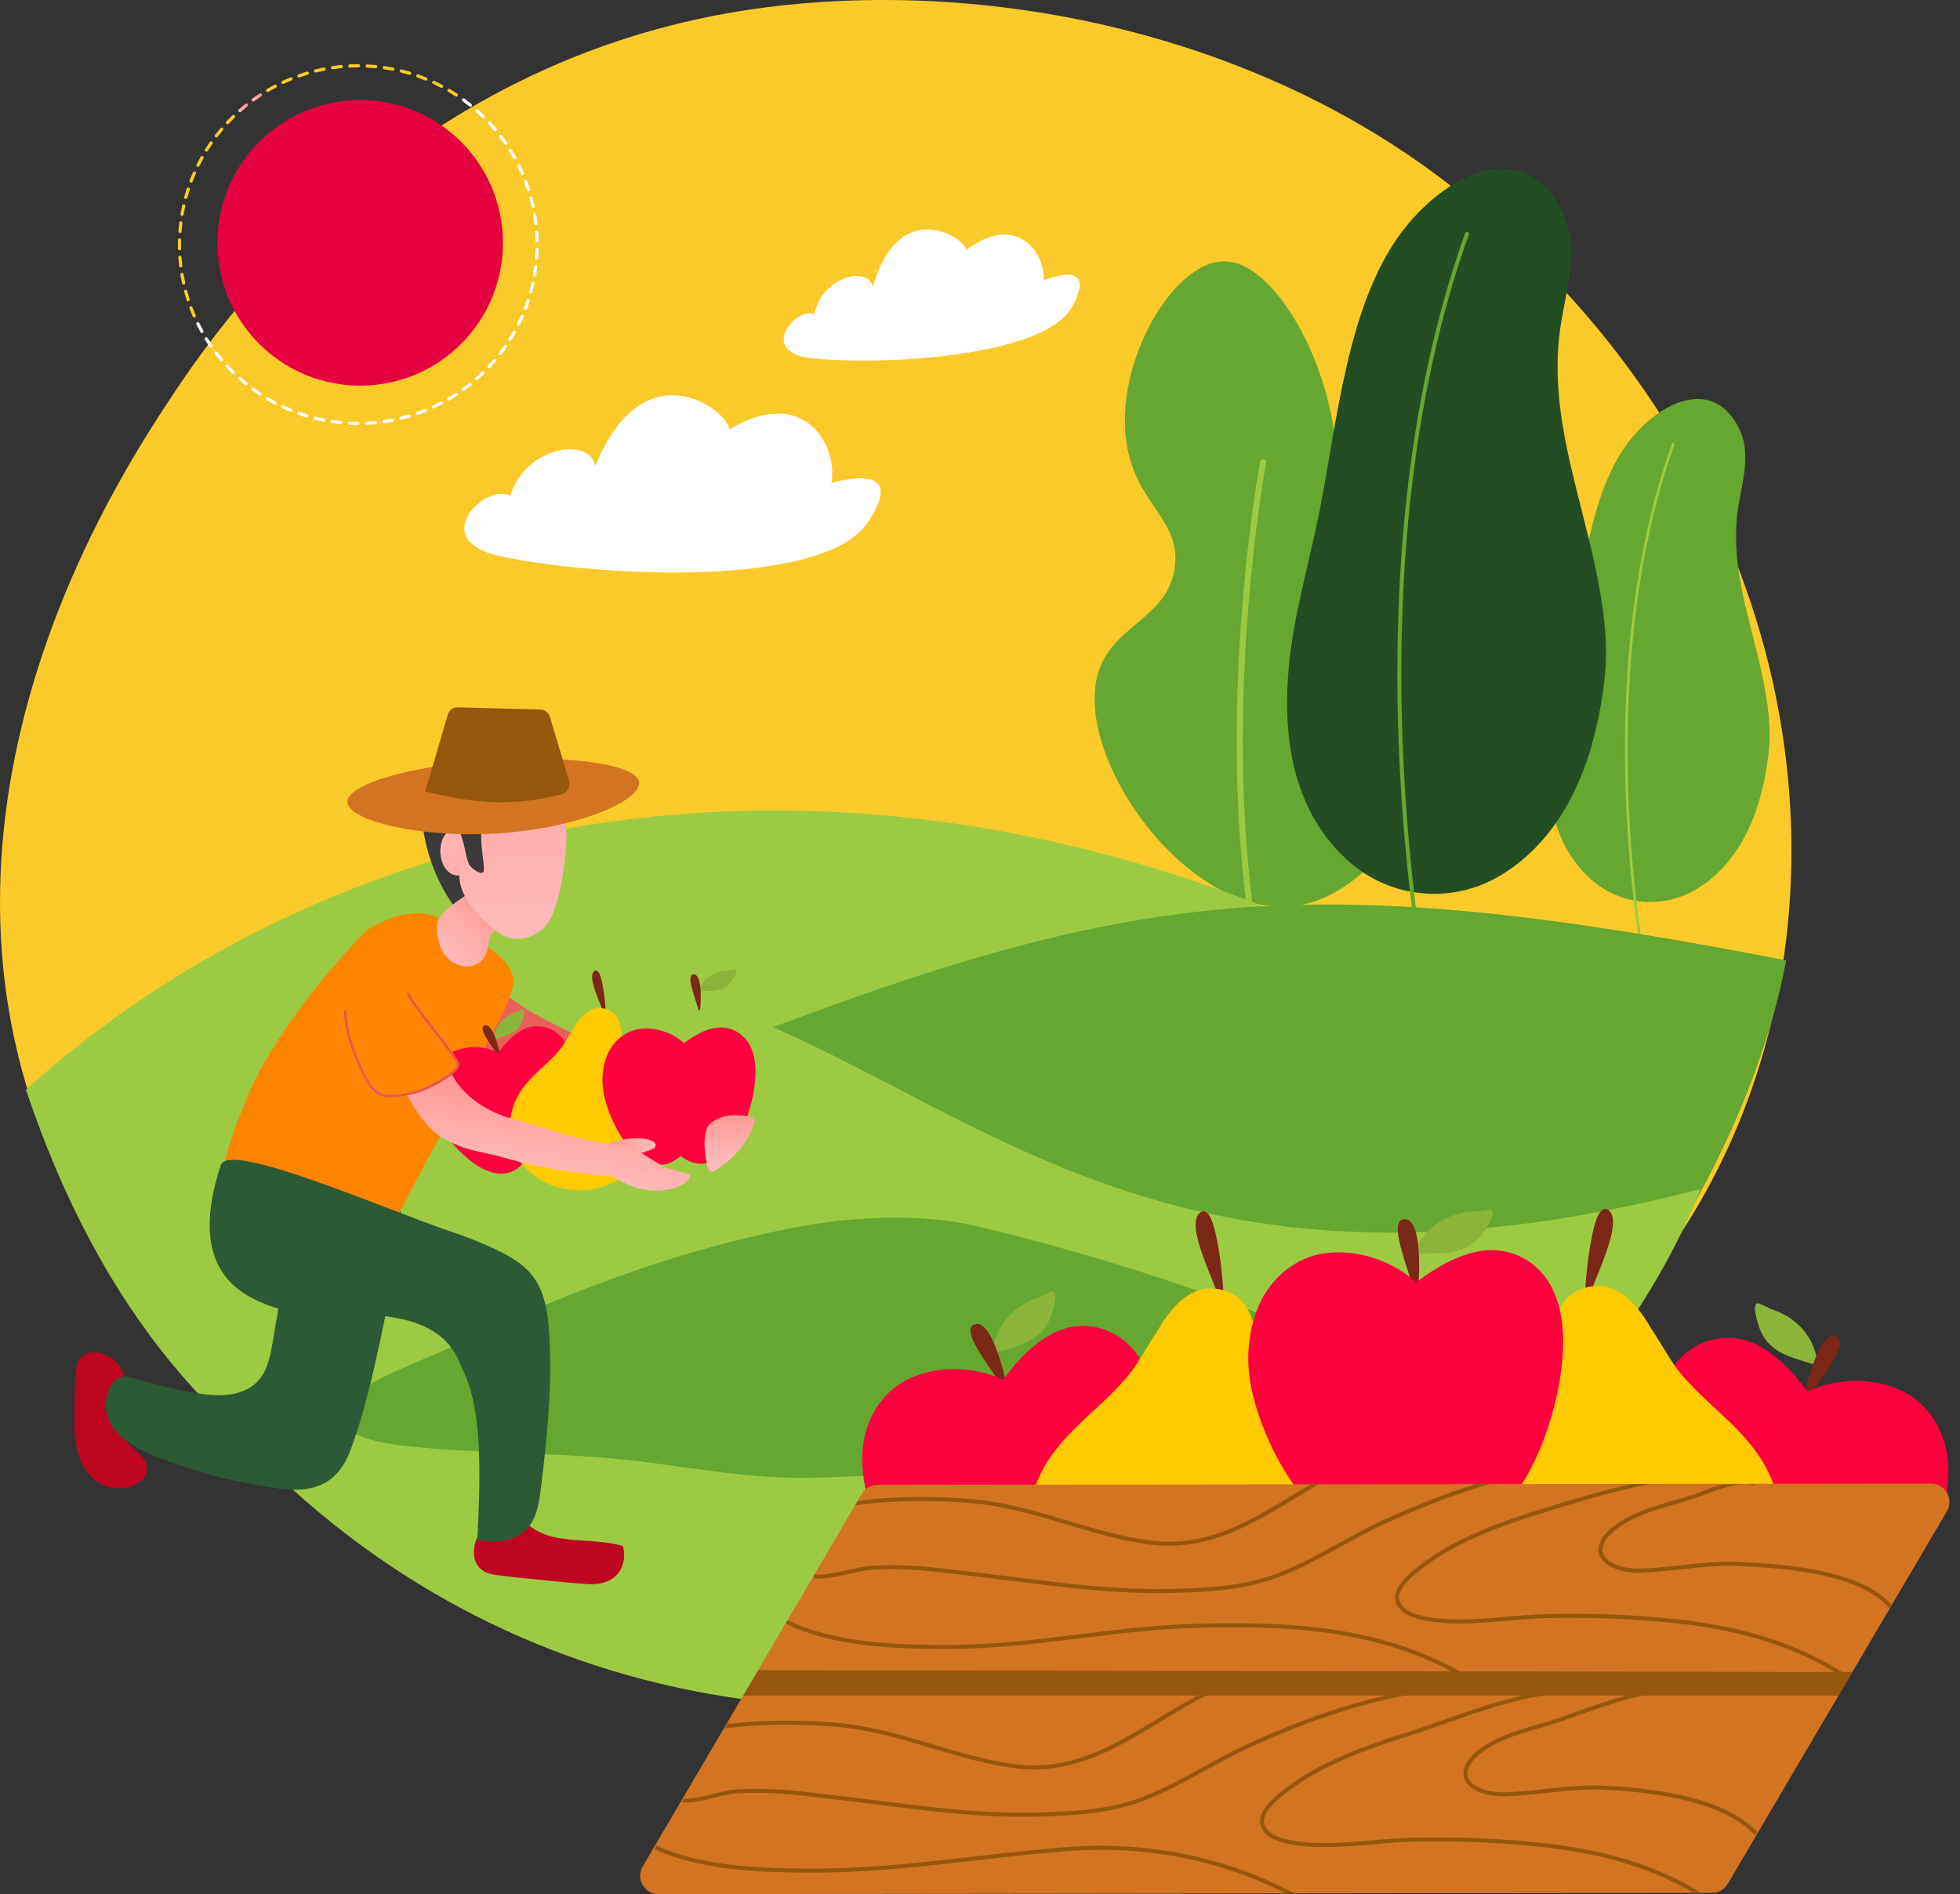 <?xml version="1.0" encoding="UTF-8"?><svg id="Calque_2" xmlns="http://www.w3.org/2000/svg" xmlns:xlink="http://www.w3.org/1999/xlink" viewBox="0 0 3695.59 3571.69"><rect x="0" y="0" width="3695.59" height="3571.69" fill="#333333" stroke="none"/><defs><style>.cls-1{clip-path:url(#clippath);}.cls-2,.cls-3{fill:none;}.cls-2,.cls-4,.cls-5,.cls-6,.cls-7,.cls-8,.cls-9,.cls-10,.cls-11,.cls-12,.cls-13,.cls-14,.cls-15,.cls-16,.cls-17,.cls-18,.cls-19,.cls-20,.cls-21,.cls-22,.cls-23,.cls-24,.cls-25,.cls-26,.cls-27,.cls-28,.cls-29,.cls-30{stroke-width:0px;}.cls-3{stroke:#96570d;stroke-miterlimit:10;stroke-width:7.63px;}.cls-4{fill:url(#linear-gradient);}.cls-5{fill:url(#linear-gradient-11);}.cls-6{fill:url(#linear-gradient-10);}.cls-31{stroke:#d37423;stroke-linecap:round;stroke-linejoin:round;stroke-width:69.37px;}.cls-31,.cls-22{fill:#d37423;}.cls-7{fill:url(#linear-gradient-4);}.cls-8{fill:url(#linear-gradient-2);}.cls-9{fill:url(#linear-gradient-3);}.cls-10{fill:url(#linear-gradient-8);}.cls-11{fill:url(#linear-gradient-9);}.cls-12{fill:url(#linear-gradient-7);}.cls-13{fill:url(#linear-gradient-5);}.cls-14{fill:url(#linear-gradient-6);}.cls-15{fill:#faca2a;}.cls-16{fill:#7c2816;}.cls-17{fill:#2c5a35;}.cls-18{fill:#96570d;}.cls-19{fill:#3a3a3a;}.cls-20{fill:#234e23;}.cls-21{fill:#e50040;}.cls-23{fill:#bf0621;}.cls-24{fill:#9ccb43;}.cls-25{fill:#8bb53a;}.cls-26{fill:#65a730;}.cls-27{fill:#ff8400;}.cls-28{fill:#fff;}.cls-29{fill:#ff003f;}.cls-30{fill:#ffcb00;}</style><linearGradient id="linear-gradient" x1="1812.39" y1="346.3" x2="1834.63" y2="346.3" gradientTransform="translate(-1089.13 1168.43) rotate(-42.8)" gradientUnits="userSpaceOnUse"><stop offset="0" stop-color="#febbba"/><stop offset="1" stop-color="#ff928e"/></linearGradient><linearGradient id="linear-gradient-2" x1="1779.89" y1="343.24" x2="1802.28" y2="343.24" xlink:href="#linear-gradient"/><linearGradient id="linear-gradient-3" x1="1364.37" y1="1144.97" x2="1150.76" y2="1588.41" gradientUnits="userSpaceOnUse"><stop offset="0" stop-color="#e1473d"/><stop offset="1" stop-color="#e9605a"/></linearGradient><linearGradient id="linear-gradient-4" x1="147.05" y1="3660.23" x2="114.09" y2="3497.4" gradientTransform="translate(3026.24 -1137.36) rotate(-145.61) scale(1 -1)" xlink:href="#linear-gradient"/><linearGradient id="linear-gradient-5" x1="1285.97" y1="1564.02" x2="955.94" y2="1746.2" gradientTransform="translate(2071.05) rotate(-180) scale(1 -1)" xlink:href="#linear-gradient"/><linearGradient id="linear-gradient-6" x1="1186.64" y1="1524.4" x2="1177.8" y2="932.2" gradientTransform="translate(2064.69 152.94) rotate(176.5) scale(1 -1)" xlink:href="#linear-gradient"/><linearGradient id="linear-gradient-7" x1="-1093.47" y1="-1142.94" x2="-1085.37" y2="-1212.01" gradientTransform="translate(2844.11 3314.11) rotate(91.97) scale(1 -1.44)" xlink:href="#linear-gradient"/><linearGradient id="linear-gradient-8" x1="-663.98" y1="-1063.75" x2="-663.84" y2="-1064.96" gradientTransform="translate(2593.99 3133.97) rotate(98.33) scale(1 -1.44)" xlink:href="#linear-gradient"/><linearGradient id="linear-gradient-9" x1="-222.15" y1="2952.67" x2="-202" y2="2781.05" gradientTransform="translate(1373.52 -736.82) rotate(-166.63) scale(1.46 -1)" xlink:href="#linear-gradient"/><linearGradient id="linear-gradient-10" x1="919.63" y1="1518.41" x2="645.12" y2="2262.03" xlink:href="#linear-gradient-3"/><linearGradient id="linear-gradient-11" x1="1339.09" y1="2137.12" x2="1351.27" y2="2033.37" gradientTransform="translate(-281.84 288.92) rotate(-9.08)" xlink:href="#linear-gradient"/><clipPath id="clippath"><polygon class="cls-2" points="3251.85 3569.49 2448.58 3570 2405.65 3569.87 1188.64 3564.26 1527.7 2982.38 1542.22 2957.53 1610.05 2842.62 1621.96 2822.31 1639.66 2794.37 2451.76 2798.91 2498.72 2798.91 2514.23 2796.81 3695.59 2800.15 3573.3 3015.21 3541.42 3069.32 3312.4 3459.45 3251.85 3569.49"/></clipPath></defs><g id="Calque_3"><path class="cls-15" d="m3025.1,2503.77c-68.24,69.18-307.7,332.97-358.71,368.22-599.63,414.35-1208.78,333.65-1359.57,304.15-222.68-43.56-677.07-301-988.26-653.44-470.81-533.2-373.53-1199.99-8.34-1754.52C377.01,666.75,729.86,103.77,1447.03,13.49c434.02-54.64,939.95,55.56,1306.34,351.17,769.07,620.52,788.84,1614.83,271.74,2139.1Z"/><path class="cls-26" d="m3334.88,1418.19c10.32-92.96-27.51-197.68-48.19-294.72-10.93-51.3-17.09-102.41-10.88-154.78,6.18-52.08,28.24-109.02,3.76-159.67-49.34-102.05-154.83-50.48-213.2,30.18-67.74,93.6-81.31,242.65-103.85,357.9-13.59,69.48-35.38,141.07-41.19,211.55-9.62,116.76,19.88,196.37,77.64,248.62,55.4,50.11,137.03,57.69,200.79,18.76,57.6-35.17,118.46-107.88,135.11-257.84Z"/><path class="cls-24" d="m3105.19,1855.53c-.72-.33-1.28-.98-1.46-1.82-10.09-48.08-30.95-180.1-37.67-335.6-4.94-114.14-1.92-224.48,8.98-327.96,13.62-129.39,39.65-248.35,77.38-353.59.48-1.34,1.96-2.04,3.3-1.56,1.35.47,2.04,1.96,1.56,3.3-37.58,104.83-63.53,223.37-77.1,352.33-10.87,103.21-13.88,213.28-8.96,327.15,6.7,155.18,27.51,286.9,37.57,334.86.29,1.39-.6,2.76-1.99,3.05-.56.12-1.11.04-1.6-.18Z"/><path class="cls-26" d="m2450.53,1706.77c155.8-27.42,277.24-252.3,225.78-354.12-34.77-68.8-125.92-36.8-179.79-113.75-68.77-98.25,39.4-208.16,21.74-400.63-15.02-163.79-117.44-346.65-211.42-345.48-98.38,1.23-214.22,204.45-179.61,359.73,22.51,100.98,96.93,129.11,88.28,213.67-10.04,98.12-115.43,111.01-144.15,200.14-51.59,160.1,173.05,476.72,379.17,440.44Z"/><path class="cls-24" d="m2358.97,1745.25c.8.25,1.66.33,2.55.2,3.12-.46,5.28-3.36,4.82-6.48-61.85-421.49,20.13-861.88,20.96-866.27.59-3.1-1.45-6.1-4.55-6.68-3.1-.59-6.09,1.45-6.68,4.55-.84,4.42-83.17,446.69-21.04,870.06.33,2.24,1.91,3.98,3.93,4.62Z"/><path class="cls-20" d="m3025.56,1278.12c14.88-133.99-39.66-284.95-69.46-424.82-15.76-73.95-24.63-147.61-15.68-223.11,8.9-75.07,40.71-157.14,5.42-230.16-71.11-147.1-223.18-72.77-307.32,43.5-97.65,134.91-117.21,349.76-149.69,515.9-19.58,100.16-50.99,203.34-59.37,304.94-13.87,168.31,28.66,283.06,111.92,358.38,79.86,72.24,197.52,83.16,289.43,27.04,83.02-50.7,170.75-155.51,194.75-371.66Z"/><path class="cls-26" d="m2694.47,1908.52c-1.04-.47-1.85-1.42-2.1-2.62-14.54-69.31-44.61-259.61-54.3-483.75-7.11-164.53-2.76-323.58,12.94-472.74,19.63-186.51,57.16-357.99,111.55-509.68.69-1.93,2.82-2.94,4.75-2.24,1.95.68,2.94,2.82,2.25,4.75-54.18,151.11-91.57,321.98-111.14,507.87-15.66,148.77-20.01,307.43-12.92,471.58,9.66,223.68,39.65,413.55,54.16,482.69.42,2.01-.86,3.98-2.87,4.4-.81.17-1.61.06-2.3-.25Z"/><path class="cls-24" d="m48.93,2054.8c566.39,1692.21,2559.46,702.64,3155.23,134.12C2027.93,1260.09,772.74,1400.69,48.93,2054.8Z"/><path class="cls-26" d="m356.14,2373.62c1618.56-634.55,1769.81-805.03,3011.66-562.62-65.31,351.37-323.25,767.67-640.12,1031.76l-2371.55-469.14Z"/><path class="cls-24" d="m76.29,2128.02c727.95,1663.16,2696.79,1199.38,3130.41,113.99-1650.41,429.63-1557.44-1006.84-3130.41-113.99Z"/><path class="cls-26" d="m2579.76,2695.55c-71.9,14.78-146.13,20.63-221.5,20.81-74.89.15-143.55-9.86-218.27-.5-97.23,12.19-188.19,37.81-286.13,48.97-108.55,12.36-218.61,19.72-328.85,21.77-123.04,2.31-239.88-23.81-360.2-35.41-131.71-12.71-265.9-10.38-397.4-24.2-75.72-7.97-156.56-33.02-121.94-77.4,3.92-5.03,9.33-10.3,16.42-15.85,36.07-28.21,88.04-50.32,138.21-71.61,20.93-8.9,41.54-17.65,60.54-26.64,192.01-90.9,397.09-172.98,627.72-219.01,110.44-22.05,243.39-30.45,354.9-4,243.15,57.66,526.12,151.12,684.61,232.83,128.65,66.32,175.28,124.9,51.9,150.25Z"/><path class="cls-28" d="m1967.75,528.98c3.24-54.19-52.84-128.42-145.92-57.61-3.68-25.46-127.14-100.59-175.98,68.78-11.18-40.23-97.6-16.68-110.5,52.49-33.49-15.73-108.9,72.17-3.9,83.02,134.08,13.85,439.31-2.79,490.29-97.62,50.98-94.83-53.98-49.05-53.98-49.05Z"/><path class="cls-28" d="m1567.73,910.87c12.41-74.27-54.04-184.87-192.8-100.86-1.34-35.66-160.6-157.38-252.81,69.04-9.52-57.13-132.17-37.32-160.1,56.18-43.88-26.6-160.78,83.57-17.56,113.92,182.9,38.77,606.31,60.6,690.53-62.72,84.22-123.32-67.26-75.57-67.26-75.57Z"/><circle class="cls-21" cx="679.1" cy="457.96" r="269.24" transform="translate(-124.93 614.33) rotate(-45)"/><path class="cls-28" d="m906.78,710.94c-1.97,1.82-3.95,3.61-5.95,5.38-1.26,1.12-3.2,1-4.32-.27-1.1-1.25-1-3.14.21-4.27.02-.02.04-.03.05-.05,4.02-3.56,7.99-7.24,11.85-10.98.02-.02.04-.03.05-.05,1.21-1.12,3.11-1.08,4.27.11,1.18,1.21,1.15,3.15-.06,4.32-2.01,1.95-4.05,3.89-6.11,5.8Z"/><path class="cls-28" d="m888.43,726.76c-.05.05-.11.1-.17.14-4.25,3.41-8.65,6.77-13.06,9.97-1.37.99-3.28.69-4.27-.68-.99-1.37-.69-3.28.68-4.27,4.33-3.15,8.65-6.44,12.83-9.8,1.32-1.06,3.24-.84,4.3.47,1.01,1.26.86,3.07-.3,4.15Z"/><path class="cls-28" d="m924.25,693.56c-1.17,1.08-2.98,1.09-4.16-.01-1.23-1.15-1.3-3.09-.15-4.32,3.66-3.91,7.27-7.97,10.74-12.05,1.09-1.28,3.02-1.44,4.31-.35,1.29,1.09,1.44,3.02.35,4.31-3.53,4.16-7.21,8.29-10.94,12.27-.05.05-.1.11-.16.16Z"/><path class="cls-28" d="m862.07,745.9c-.12.11-.26.22-.41.32-4.58,3-9.28,5.91-13.97,8.67-1.46.85-3.33.37-4.18-1.09-.86-1.45-.37-3.32,1.09-4.18,4.61-2.7,9.22-5.57,13.72-8.51,1.41-.92,3.31-.53,4.23.88.83,1.27.6,2.92-.48,3.92Z"/><path class="cls-28" d="m945.33,668.73c-1.07.99-2.74,1.1-3.94.18-1.34-1.03-1.59-2.95-.56-4.28,3.26-4.25,6.47-8.63,9.53-13.03.97-1.4,2.87-1.73,4.25-.77,1.39.96,1.73,2.87.77,4.25-3.11,4.48-6.38,8.95-9.7,13.27-.11.14-.22.27-.35.38Z"/><path class="cls-28" d="m833.98,762.4c-.19.18-.41.34-.66.46-4.84,2.54-9.8,4.98-14.75,7.27-1.53.71-3.35.04-4.06-1.49-.71-1.53-.04-3.35,1.49-4.06,4.85-2.25,9.73-4.65,14.48-7.14,1.49-.78,3.34-.2,4.13,1.29.65,1.25.36,2.75-.63,3.66Z"/><path class="cls-28" d="m963.91,641.97c-.99.91-2.5,1.09-3.69.35-1.43-.89-1.87-2.78-.97-4.21,2.84-4.56,5.61-9.23,8.21-13.9.83-1.48,2.69-2,4.16-1.18,1.47.82,2,2.69,1.18,4.16-2.65,4.75-5.47,9.51-8.37,14.15-.15.24-.32.44-.52.63Z"/><path class="cls-28" d="m804.38,776.1c-.26.24-.58.45-.93.59-5.08,2.06-10.27,4.01-15.42,5.81-1.59.56-3.34-.28-3.89-1.88s.29-3.34,1.88-3.89c5.06-1.77,10.15-3.69,15.14-5.71,1.56-.63,3.35.12,3.98,1.69.49,1.21.15,2.55-.76,3.39Z"/><path class="cls-28" d="m979.8,613.53c-.9.84-2.27,1.07-3.44.49-1.51-.75-2.13-2.58-1.38-4.1,2.38-4.8,4.67-9.71,6.81-14.6.67-1.55,2.48-2.25,4.03-1.58,1.55.68,2.25,2.48,1.58,4.03-2.17,4.97-4.51,9.98-6.93,14.87-.17.34-.4.64-.66.89Z"/><path class="cls-28" d="m773.57,786.87c-.33.31-.74.55-1.21.69-5.24,1.55-10.59,2.99-15.9,4.28-1.64.4-3.29-.61-3.69-2.25-.4-1.64.61-3.29,2.25-3.69,5.21-1.27,10.46-2.68,15.61-4.21,1.62-.48,3.32.44,3.8,2.06.34,1.15-.03,2.35-.86,3.11Z"/><path class="cls-28" d="m992.82,583.74c-.83.76-2.04,1.04-3.17.61-1.58-.6-2.37-2.37-1.77-3.94,1.91-5.01,3.71-10.12,5.37-15.2.52-1.6,2.25-2.48,3.85-1.96,1.6.52,2.48,2.25,1.96,3.85-1.69,5.17-3.53,10.38-5.47,15.48-.17.46-.44.85-.78,1.16Z"/><path class="cls-28" d="m741.88,794.59c-.4.37-.92.65-1.5.76-5.35,1.03-10.81,1.95-16.23,2.73-1.67.24-3.22-.92-3.46-2.59-.24-1.67.92-3.22,2.59-3.46,5.32-.76,10.68-1.66,15.94-2.68,1.66-.32,3.26.77,3.58,2.42.21,1.08-.18,2.13-.93,2.82Z"/><path class="cls-28" d="m1002.91,552.81c-.75.69-1.83,1-2.89.71-1.63-.45-2.59-2.13-2.14-3.75,1.41-5.15,2.72-10.42,3.88-15.65.37-1.65,2-2.69,3.65-2.32,1.65.37,2.69,2,2.32,3.65-1.19,5.33-2.52,10.69-3.95,15.94-.16.57-.46,1.06-.87,1.44Z"/><path class="cls-28" d="m709.6,799.21c-.48.44-1.09.73-1.79.8-5.43.51-10.95.9-16.41,1.15-1.69.08-3.12-1.23-3.19-2.91-.08-1.69,1.23-3.11,2.91-3.19,5.36-.24,10.78-.63,16.11-1.13,1.68-.16,3.17,1.08,3.33,2.76.09.99-.29,1.91-.97,2.53Z"/><path class="cls-28" d="m1009.98,521.05c-.67.62-1.62.94-2.6.77-1.66-.29-2.78-1.87-2.49-3.53.91-5.28,1.7-10.65,2.36-15.97.21-1.68,1.73-2.87,3.41-2.66,1.67.21,2.87,1.73,2.66,3.41-.67,5.41-1.48,10.88-2.4,16.25-.12.69-.46,1.28-.93,1.72Z"/><path class="cls-28" d="m677.05,800.7c-.55.51-1.28.82-2.08.81-5.45-.01-10.98-.16-16.43-.43-1.69-.08-2.98-1.52-2.9-3.2.09-1.69,1.52-2.99,3.21-2.9,5.36.27,10.79.41,16.14.42,1.69,0,3.05,1.38,3.05,3.06,0,.88-.38,1.68-.98,2.24Z"/><path class="cls-28" d="m1013.97,488.72c-.6.56-1.42.87-2.3.8-1.68-.13-2.95-1.59-2.82-3.28.4-5.36.67-10.79.82-16.12.05-1.69,1.45-3.02,3.14-2.97,1.69.05,3.02,1.45,2.97,3.14-.15,5.43-.43,10.96-.83,16.42-.06.8-.42,1.51-.97,2.01Z"/><path class="cls-28" d="m644.51,799.07c-.62.57-1.47.89-2.38.8-5.43-.53-10.92-1.21-16.31-2-1.67-.25-2.83-1.8-2.58-3.47.24-1.67,1.8-2.83,3.47-2.58,5.3.78,10.69,1.44,16.02,1.97,1.68.17,2.91,1.66,2.74,3.34-.08.77-.43,1.45-.96,1.94Z"/><path class="cls-28" d="m1014.84,456.16c-.53.49-1.23.8-2.01.81-1.69.04-3.09-1.3-3.12-2.99-.12-5.38-.36-10.81-.73-16.14-.12-1.69,1.15-3.14,2.84-3.26,1.68-.12,3.14,1.15,3.26,2.84.38,5.43.63,10.95.75,16.43.02.91-.36,1.74-.98,2.31Z"/><path class="cls-28" d="m612.3,794.33c-.69.64-1.67.95-2.67.76-5.36-1.06-10.76-2.25-16.04-3.56-1.64-.41-2.64-2.06-2.23-3.7.41-1.64,2.06-2.64,3.7-2.23,5.18,1.28,10.48,2.46,15.75,3.5,1.66.33,2.73,1.93,2.41,3.59-.13.66-.46,1.23-.92,1.65Z"/><path class="cls-28" d="m1012.58,423.64c-.46.42-1.05.71-1.72.79-1.68.2-3.2-1-3.39-2.68-.63-5.35-1.4-10.73-2.28-16-.28-1.67.85-3.24,2.51-3.52,1.67-.28,3.24.84,3.52,2.51.9,5.36,1.68,10.84,2.32,16.29.12,1.01-.27,1.96-.96,2.6Z"/><path class="cls-28" d="m580.7,786.51c-.77.71-1.88,1.01-2.95.69-5.22-1.56-10.47-3.27-15.61-5.08-1.59-.56-2.43-2.31-1.87-3.9.56-1.59,2.31-2.43,3.9-1.87,5.05,1.78,10.2,3.46,15.33,4.99,1.62.48,2.54,2.19,2.05,3.8-.16.54-.46,1.01-.85,1.37Z"/><path class="cls-28" d="m1007.19,391.48c-.39.36-.87.62-1.43.74-1.65.36-3.28-.69-3.64-2.34-1.14-5.25-2.43-10.53-3.82-15.71-.44-1.63.53-3.31,2.16-3.75,1.63-.44,3.31.53,3.74,2.16,1.42,5.27,2.73,10.65,3.89,16,.24,1.1-.14,2.18-.91,2.89Z"/><path class="cls-28" d="m550.03,775.69c-.84.78-2.1,1.05-3.23.59-5.07-2.07-10.13-4.28-15.04-6.57-1.53-.71-2.19-2.53-1.48-4.06.72-1.53,2.53-2.19,4.06-1.48,4.82,2.25,9.79,4.42,14.76,6.45,1.56.64,2.31,2.42,1.67,3.99-.17.43-.43.79-.75,1.09Z"/><path class="cls-28" d="m998.72,359.98c-.32.29-.7.52-1.14.66-1.61.52-3.33-.37-3.85-1.97-1.65-5.12-3.44-10.26-5.33-15.27-.6-1.58.2-3.34,1.78-3.94,1.58-.59,3.34.2,3.94,1.79,1.92,5.1,3.75,10.33,5.43,15.55.38,1.17.01,2.4-.83,3.18Z"/><path class="cls-28" d="m520.53,761.95c-.92.86-2.32,1.08-3.5.46-4.83-2.54-9.66-5.24-14.36-8.01-1.45-.86-1.94-2.73-1.08-4.19.86-1.45,2.73-1.94,4.19-1.08,4.61,2.72,9.35,5.37,14.1,7.87,1.49.78,2.07,2.63,1.28,4.13-.17.32-.38.59-.63.82Z"/><path class="cls-28" d="m987.22,329.42c-.25.23-.54.42-.86.56-1.55.67-3.35-.04-4.02-1.59-2.13-4.92-4.41-9.85-6.78-14.65-.75-1.52-.12-3.35,1.39-4.09,1.51-.75,3.35-.12,4.09,1.39,2.41,4.89,4.73,9.91,6.9,14.92.53,1.22.2,2.6-.73,3.46Z"/><path class="cls-28" d="m492.48,745.39c-1.01.93-2.56,1.1-3.76.31-4.58-3.02-9.13-6.17-13.51-9.37-1.36-1-1.66-2.91-.66-4.27.98-1.36,2.91-1.66,4.27-.66,4.3,3.14,8.76,6.24,13.26,9.2,1.41.93,1.8,2.82.87,4.23-.14.21-.3.4-.48.56Z"/><path class="cls-28" d="m972.84,300.2c-.18.16-.38.31-.6.43-1.48.82-3.34.29-4.16-1.19-2.61-4.7-5.35-9.39-8.17-13.93-.89-1.44-.43-3.32.99-4.21,1.44-.89,3.32-.45,4.21.99,2.86,4.62,5.66,9.39,8.32,14.18.7,1.26.41,2.79-.59,3.72Z"/><path class="cls-28" d="m466.17,726.18c-1.1,1.01-2.8,1.1-3.99.13-4.25-3.43-8.46-7-12.54-10.63-1.26-1.12-1.37-3.06-.25-4.32,1.12-1.23,3.05-1.37,4.32-.25,4,3.56,8.14,7.07,12.31,10.44,1.31,1.06,1.52,2.98.46,4.3-.1.12-.2.23-.31.33Z"/><path class="cls-28" d="m955.68,272.5c-.11.1-.22.19-.35.28-1.39.96-3.29.61-4.25-.78-3.04-4.41-6.23-8.81-9.48-13.07-1.02-1.34-.77-3.27.58-4.28,1.34-1.02,3.26-.77,4.28.58,3.31,4.34,6.56,8.82,9.65,13.31.87,1.27.66,2.96-.44,3.97Z"/><path class="cls-28" d="m441.84,704.52c-1.19,1.1-3.04,1.08-4.21-.06-3.88-3.8-7.73-7.76-11.47-11.78-1.15-1.24-1.08-3.17.16-4.32h0c1.24-1.15,3.17-1.08,4.32.16,3.67,3.95,7.46,7.84,11.26,11.58,1.2,1.18,1.23,3.12.04,4.32-.04.04-.07.07-.11.11Z"/><path class="cls-28" d="m935.93,246.6s-.07.07-.11.1c-1.29,1.09-3.22.92-4.31-.37-3.43-4.08-7.02-8.15-10.68-12.11l-.49-.53c-1.15-1.24-1.07-3.17.17-4.32s3.17-1.07,4.32.17l.49.53c3.73,4.02,7.39,8.17,10.88,12.33,1.06,1.25.93,3.11-.26,4.21Z"/><path class="cls-28" d="m419.69,680.64s-.07.06-.11.1c-1.29,1.09-3.22.93-4.31-.37-3.53-4.18-6.99-8.49-10.29-12.82-1.03-1.34-.76-3.28.57-4.28,1.34-1.02,3.26-.77,4.28.57,3.25,4.25,6.65,8.48,10.11,12.59,1.06,1.25.93,3.11-.26,4.21Z"/><path class="cls-28" d="m913.28,222.19c-1.19,1.1-3.04,1.09-4.21-.06-3.83-3.75-7.8-7.45-11.81-11.01-1.26-1.12-1.38-3.05-.26-4.32,1.11-1.27,3.05-1.38,4.32-.26,4.08,3.62,8.12,7.4,12.02,11.21,1.21,1.18,1.23,3.12.05,4.32-.04.04-.07.07-.11.11Z"/><path class="cls-28" d="m399.91,654.75c-.11.1-.22.19-.34.27-1.39.96-3.29.61-4.25-.78-3.09-4.48-6.12-9.1-9.01-13.75-.89-1.43-.46-3.32.98-4.21,1.43-.89,3.32-.45,4.21.98,2.84,4.56,5.81,9.11,8.85,13.5.88,1.27.66,2.96-.43,3.98Z"/><path class="cls-28" d="m888.92,200.56c-1.1,1.01-2.8,1.1-3.99.13-4.18-3.37-8.49-6.67-12.81-9.82-1.36-.99-1.67-2.91-.67-4.27.99-1.37,2.9-1.67,4.27-.67,4.4,3.21,8.79,6.57,13.05,10,1.31,1.06,1.52,2.98.46,4.3-.1.12-.2.23-.31.33Z"/><path class="cls-28" d="m382.72,627.08c-.18.16-.37.31-.59.43-1.48.82-3.34.29-4.16-1.19-2.64-4.75-5.21-9.65-7.64-14.56-.75-1.52-.12-3.36,1.39-4.09,1.51-.75,3.35-.13,4.1,1.39,2.38,4.82,4.9,9.63,7.5,14.3.7,1.26.42,2.79-.59,3.73Z"/><path class="cls-15" d="m862.6,181.38c-1.01.93-2.55,1.1-3.75.31-4.49-2.94-9.1-5.81-13.71-8.53-1.45-.86-1.94-2.73-1.08-4.19.85-1.45,2.73-1.94,4.18-1.08,4.7,2.77,9.39,5.69,13.96,8.69,1.41.93,1.8,2.82.88,4.23-.14.21-.3.4-.48.57Z"/><path class="cls-15" d="m368.3,597.87c-.25.23-.53.42-.86.56-1.55.67-3.35-.04-4.02-1.59-2.17-5.01-4.26-10.15-6.19-15.27-.6-1.58.2-3.34,1.78-3.94,1.58-.6,3.34.2,3.94,1.78,1.9,5.03,3.95,10.07,6.08,14.99.53,1.22.2,2.61-.73,3.46Z"/><path class="cls-15" d="m834.53,164.84c-.92.85-2.32,1.08-3.5.46-4.74-2.49-9.61-4.9-14.47-7.16-1.53-.71-2.2-2.53-1.48-4.06.71-1.53,2.53-2.2,4.06-1.48,4.95,2.3,9.91,4.75,14.74,7.29,1.49.78,2.07,2.63,1.29,4.13-.17.32-.38.59-.63.82Z"/><path class="cls-15" d="m356.77,567.33c-.32.29-.7.52-1.14.66-1.61.52-3.33-.36-3.85-1.97-1.68-5.21-3.26-10.53-4.68-15.79-.44-1.63.53-3.31,2.15-3.75,1.63-.44,3.31.53,3.75,2.15,1.4,5.17,2.94,10.39,4.59,15.5.38,1.17.01,2.4-.83,3.18Z"/><path class="cls-15" d="m805.02,151.13c-.84.78-2.1,1.05-3.23.59-4.95-2.01-10.02-3.93-15.07-5.71-1.59-.56-2.43-2.31-1.87-3.9.56-1.59,2.3-2.43,3.9-1.87,5.15,1.81,10.31,3.77,15.35,5.82,1.56.64,2.32,2.42,1.68,3.98-.18.43-.43.8-.75,1.09Z"/><path class="cls-15" d="m348.26,535.84c-.39.36-.87.62-1.42.74-1.65.36-3.28-.68-3.64-2.33-1.17-5.33-2.22-10.77-3.13-16.16-.28-1.67.85-3.24,2.51-3.52,1.66-.28,3.24.84,3.52,2.51.89,5.29,1.93,10.63,3.07,15.87.24,1.1-.14,2.19-.91,2.9Z"/><path class="cls-15" d="m774.33,140.34c-.77.71-1.88,1.01-2.95.69-5.13-1.53-10.36-2.95-15.56-4.23-1.64-.4-2.64-2.06-2.24-3.7.4-1.64,2.06-2.64,3.7-2.24,5.29,1.3,10.63,2.75,15.85,4.31,1.62.48,2.54,2.18,2.06,3.8-.16.54-.46,1.01-.85,1.37Z"/><path class="cls-15" d="m342.84,503.68c-.46.42-1.05.71-1.71.79-1.68.2-3.2-1-3.4-2.67-.65-5.42-1.17-10.93-1.56-16.38-.12-1.68,1.15-3.15,2.83-3.26,1.68-.12,3.15,1.15,3.27,2.83.38,5.34.89,10.76,1.53,16.08.12,1.01-.27,1.96-.96,2.61Z"/><path class="cls-15" d="m742.73,132.56c-.69.64-1.67.95-2.67.76-5.24-1.03-10.59-1.94-15.9-2.72-1.67-.24-2.83-1.8-2.58-3.47.24-1.67,1.8-2.83,3.47-2.58,5.41.79,10.86,1.72,16.2,2.77,1.66.32,2.74,1.93,2.41,3.59-.13.66-.46,1.23-.92,1.66Z"/><path class="cls-15" d="m340.55,471.17c-.53.49-1.23.79-2.01.81-1.69.04-3.09-1.3-3.12-2.99-.12-5.46-.11-10.99.03-16.44.04-1.69,1.44-3.02,3.13-2.98,1.69.04,3.02,1.45,2.98,3.13-.14,5.36-.15,10.79-.03,16.15.02.91-.36,1.74-.98,2.31Z"/><path class="cls-15" d="m710.51,127.85c-.62.57-1.47.89-2.37.8-5.34-.52-10.76-.92-16.1-1.18-1.69-.08-2.99-1.52-2.9-3.2.08-1.68,1.51-2.99,3.2-2.9,5.44.27,10.96.67,16.39,1.2,1.68.16,2.91,1.66,2.75,3.34-.08.78-.43,1.46-.96,1.95Z"/><path class="cls-15" d="m341.38,438.6c-.6.56-1.42.87-2.3.81-1.68-.12-2.95-1.59-2.82-3.27.4-5.43.94-10.94,1.6-16.36.2-1.67,1.73-2.87,3.4-2.66,1.68.2,2.87,1.73,2.66,3.4-.65,5.32-1.18,10.73-1.57,16.07-.06.8-.42,1.51-.97,2.02Z"/><path class="cls-15" d="m677.97,126.26c-.55.51-1.28.81-2.08.81-5.37,0-10.8.12-16.15.37-1.69.08-3.12-1.22-3.2-2.91-.08-1.68,1.22-3.12,2.91-3.2,5.44-.26,10.97-.38,16.44-.38,1.69,0,3.05,1.37,3.05,3.06,0,.89-.38,1.68-.98,2.24Z"/><path class="cls-15" d="m345.34,406.27c-.67.62-1.62.94-2.59.77-1.66-.29-2.78-1.87-2.5-3.53.92-5.37,1.99-10.79,3.16-16.12.37-1.65,2-2.69,3.64-2.32,1.65.36,2.69,2,2.32,3.64-1.16,5.23-2.2,10.56-3.11,15.83-.12.69-.46,1.28-.94,1.73Z"/><path class="cls-15" d="m645.42,127.79c-.47.44-1.09.73-1.79.8-5.35.51-10.74,1.16-16.04,1.92-1.67.24-3.22-.92-3.46-2.59-.24-1.67.92-3.22,2.59-3.46,5.39-.78,10.89-1.44,16.34-1.96,1.68-.16,3.17,1.07,3.33,2.75.09.99-.29,1.91-.97,2.53Z"/><path class="cls-15" d="m352.37,374.49c-.75.69-1.83,1-2.88.71-1.63-.44-2.59-2.12-2.15-3.75,1.44-5.28,3.02-10.57,4.7-15.73.52-1.6,2.25-2.48,3.85-1.96,1.61.52,2.48,2.25,1.96,3.85-1.65,5.07-3.2,10.27-4.62,15.45-.16.57-.46,1.06-.87,1.44Z"/><path class="cls-15" d="m613.15,132.45c-.4.37-.91.64-1.49.76-5.26,1.02-10.57,2.18-15.79,3.46-1.64.4-3.29-.6-3.7-2.24-.4-1.64.61-3.3,2.24-3.7,5.31-1.3,10.72-2.48,16.08-3.52,1.66-.32,3.26.76,3.58,2.42.21,1.08-.18,2.13-.93,2.83Z"/><path class="cls-15" d="m362.43,343.56c-.82.76-2.04,1.04-3.16.62-1.58-.6-2.37-2.37-1.77-3.94,1.94-5.1,4.02-10.22,6.19-15.2.67-1.55,2.48-2.25,4.02-1.58,1.55.68,2.25,2.48,1.58,4.02-2.13,4.89-4.18,9.91-6.08,14.92-.17.46-.44.85-.78,1.16Z"/><path class="cls-15" d="m581.46,140.2c-.33.31-.74.55-1.21.69-5.14,1.52-10.31,3.2-15.39,4.98-1.59.56-3.34-.28-3.9-1.87-.56-1.59.27-3.33,1.87-3.9,5.17-1.81,10.44-3.52,15.67-5.07,1.62-.48,3.32.44,3.8,2.06.34,1.15-.03,2.35-.85,3.11Z"/><path class="cls-15" d="m375.43,313.76c-.9.84-2.26,1.08-3.43.5-1.51-.75-2.13-2.58-1.38-4.09,2.42-4.89,4.99-9.79,7.65-14.55.82-1.48,2.68-2.01,4.16-1.18,1.47.82,2,2.68,1.18,4.16-2.61,4.68-5.14,9.49-7.51,14.29-.17.34-.4.64-.66.89Z"/><path class="cls-15" d="m550.66,151c-.26.24-.57.45-.93.59-4.97,2.02-9.96,4.19-14.84,6.46-1.53.71-3.35.04-4.06-1.49s-.05-3.34,1.49-4.06c4.97-2.31,10.05-4.52,15.11-6.57,1.56-.63,3.35.12,3.98,1.68.49,1.21.15,2.56-.75,3.39Z"/><path class="cls-15" d="m391.28,285.3c-.99.91-2.5,1.09-3.69.35-1.43-.89-1.87-2.78-.98-4.21,2.88-4.63,5.92-9.25,9.03-13.74.95-1.39,2.86-1.73,4.25-.77,1.39.96,1.73,2.87.77,4.25-3.05,4.4-6.03,8.94-8.86,13.49-.15.24-.32.45-.52.63Z"/><path class="cls-15" d="m521.08,164.73c-.19.18-.41.34-.66.46-4.75,2.49-9.49,5.13-14.11,7.85-1.45.86-3.33.37-4.19-1.08-.86-1.45-.38-3.33,1.08-4.18,4.7-2.77,9.53-5.46,14.37-7.99,1.49-.78,3.34-.21,4.13,1.29.66,1.25.36,2.75-.63,3.66Z"/><path class="cls-15" d="m409.83,258.53c-1.07.99-2.73,1.1-3.93.18-1.34-1.03-1.59-2.95-.57-4.29,3.31-4.32,6.78-8.63,10.32-12.8,1.08-1.3,3.02-1.45,4.31-.36,1.29,1.09,1.45,3.02.36,4.31-3.47,4.09-6.88,8.32-10.13,12.57-.11.14-.23.27-.35.39Z"/><path class="cls-4" d="m493.01,181.26c-.12.11-.26.22-.4.32-4.48,2.94-8.95,6.03-13.28,9.18-1.36.99-3.28.69-4.27-.67-.99-1.36-.7-3.26.67-4.27,4.41-3.21,8.96-6.35,13.52-9.35,1.41-.93,3.31-.53,4.23.88.83,1.27.6,2.92-.48,3.92Z"/><path class="cls-15" d="m430.88,233.67c-1.16,1.08-2.98,1.09-4.16-.01-1.23-1.15-1.3-3.09-.15-4.32,3.71-3.98,7.58-7.93,11.5-11.75,1.2-1.18,3.14-1.15,4.32.06,1.18,1.21,1.15,3.14-.06,4.32-3.85,3.75-7.65,7.63-11.3,11.54-.05.06-.11.11-.16.16Z"/><path class="cls-8" d="m466.67,200.42c-.05.05-.11.1-.16.14-4.17,3.35-8.32,6.85-12.34,10.41-1.26,1.12-3.2,1-4.32-.26-1.12-1.26-1.02-3.22.26-4.32,4.09-3.63,8.32-7.19,12.56-10.6,1.32-1.06,3.24-.85,4.3.47,1.01,1.26.86,3.08-.3,4.16Z"/><path class="cls-9" d="m914.75,1976.17c-9.97-12.27-19.3-25.05-28.11-38.17-8.18-12.17-19.39-26.18-21.53-41.12-2.34-16.34,25.8-44.31,38.03-48.78,15.89-7.76,55.51,35.96,98.92,60.31,47.6,26.71,91.73,45.7,99.68,53.7,4.8,4.83-10.89,45.35-18.6,57.45-9.3,14.61-17.92,30.1-28.21,44.02q-20.95,28.32-69.6-16.95c-25.79-21.13-49.54-44.58-70.58-70.46Z"/><path class="cls-19" d="m818.9,1466.2c15.89-35.19,34.76-61.69,63.87-64.08,67-5.49,129.18-3.51,187.82,50.95,15.08,14.01,42.79,16.46,45.65,34.26,2.87,17.8-111.56,97.6-119.32,117.33-19.4,49.34-115.54,136.86-133.56,113.85-38.48-49.12-63.92-114.09-68.32-182.18-2.01-31.08,11.48-42.72,23.85-70.14Z"/><path class="cls-23" d="m142.23,2594.82c1.19-11.51,1.44-24.28,9.26-33.62,13.54-16.17,37.34-12.42,53.85-3.26,19.09,10.59,28.83,28.65,30.46,49.84.19,2.49-.18,4.7-.93,6.67-7.63,5.85-14.29,12.79-19.72,20.69.08,4.37-.47,8.8-.94,13.13-1.44,13.09-1.97,25.95-1.52,39.14.4,11.62,58.65,59.31,61.84,68.04,10.93,29.94-15.61,47.84-42.65,50.44-71.54,5-88.28-68.33-90.61-97.72-2.11-26.6.25-106.41.97-113.34Z"/><path class="cls-23" d="m904.18,2890.54c13.93-23.95,37.09-35.86,64.03-37.39,3.16-.18,5.96.35,8.44,1.35,14.9,20.29,35.72,35.62,61.45,42.31,43.98,11.44,90.78,5.6,134.68,17.96.58.16,1.14.21,1.7.31,3.47,12.55,3.45,25.94-1.42,38.41-10.69,27.35-38.22,35.35-65.18,33.6-35.59-2.31-71.15-6.54-106.67-9.82-17.31-1.6-34.57-3.55-51.82-5.68-14.58-1.8-30.78-2.45-42.44-12.61-20.18-17.59-14.81-47.71-2.76-68.43Z"/><path class="cls-17" d="m221.47,2702.45c24.7,26.14,62.39,40.38,95.39,52.69,66.95,24.97,138.67,42.07,209.42,51.92,26.48,3.68,54.58,3.56,79.43-7.45,28.67-12.71,45.47-38.69,55.96-67.2,24.79-67.31,41.12-139.36,56.22-209.36,8.05-37.33,15.27-74.72,21.61-112.27,12.3-40.74,31.76-90.96,13.99-130.45-18.63-41.41-64.96-57.16-107.2-58.53-20.55-.67-43.61-1.78-61.84,9.12-22.11,13.22-26.16,37.38-30.13,60.71-8.81,51.8-17.32,103.66-25.99,155.48-4.34,25.92-8.66,51.84-13.1,77.73-3.63,21.14-7.31,43.8-17.36,63.02-20.52,39.25-65.29,46.18-105.56,42.06-49.81-5.1-99.87-20.32-148.21-32.9-12.38-3.22-24.05.35-31.84,10.79-21.57,28.9-14.77,69.27,9.2,94.63Z"/><path class="cls-27" d="m455.36,2096.78c58.48-167.07,235.85-342.44,235.85-342.44,54.38-34.41,106.6-42.19,146.95-18.16.82.75,1.56,1.51,2.3,2.28,28.96,15.79,44.44,19.52,88.16,53.94,0,0,46.7,30.73,38.57,66.66-12.24,54.07-48.51,97.74-56.96,126.08-14.15,47.47-164.33,297.91-176.37,348.18-1.56,6.53-80.09,42.17-320.57-103.3,0,0,22.49-92.91,42.08-133.25Z"/><path class="cls-7" d="m906.4,1672c11.2-5.42,21.2-10.08,32.32-3.52,12.39,7.32,21.49,19.92,28.26,32.49,2.31,4.3.78,12.22-3.59,15.2-1.24.84-2.43,1.73-3.65,2.6-9.23,12.66-18.76,25.04-28.39,37.4-2.66,3.41-5.58,8.09-8.93,12.34,0,2.27-.16,4.51-.52,6.68-.24,1.48-.61,2.91-1.03,4.32-1.16,14.25-5.6,28.11-17.35,35.85-20.63,13.6-47.33,5.74-61.91-11.37-13.9-16.32-19.72-41.87-16.76-63.74,3.29-24.28,70.17-62.73,81.55-68.24Z"/><path class="cls-13" d="m830.2,1605.71c-.14-18.64,6.82-35.58,23.93-44.03,6.25-3.08,13.43.13,18.48,3.7.63.44,1.25.88,1.88,1.33,6.74,4.76,5.68,43.85,6.34,54.83,1.11,18.6-8.6,35.75-28.11,26.93-15.34-6.93-22.4-27.02-22.52-42.75Z"/><path class="cls-14" d="m882.55,1549.98c7.85-16.56,21.54-31.01,38.78-40.24,8.58-4.59,1.56-8.04,11.68-11.16,11.34-6.03,40.6-11.4,53.44-12.26,21.92-1.46,40.44,8.88,54.06,23.34,26.8,28.45,29.75,52.38,26.66,88.4-3.29,38.35-13.36,131.01-46.19,155.71-32.83,24.7-61.84,17.5-78.83,6.18-11.45-7.63-79.84-58.94-75.79-112.64,2.83-37.5-.52-62.08,16.2-97.34Z"/><path class="cls-19" d="m865.58,1522.62c2.7-10.26,18.41-13.44,22.83-3.21,2.94-6.82,6.57-13.18,10.71-18.64,7.78-10.24,43.55-22.8,42.15-19-11.51,31.12-31.97,59.81-33.76,86.76-1.79,26.96,5.84,58.96,4.79,72.43-1.05,13.47-24.33-3.77-27.7-10.87-5.95-12.54-8.07-31.79-10.75-40.19-6.31-19.78-13.65-46.8-8.26-67.29Z"/><path class="cls-17" d="m416.27,2196.93c15.34-46.5,310.41,83.59,433.03,125.08,33.71,11.41,66.96,24.45,98.99,40.82,30.72,15.71,58.03,35.94,72.22,71.95,13.31,33.76,14.93,71.06,16.29,107.62,1.56,42.04.15,84.21-2.83,126.21-2.99,42.15-7.73,84.14-12.72,126.07-4.63,38.97-8.35,80.22-43.15,100.3-22.18,12.8-53.05,14.81-78.15,8.93,2.75-53.55,5.06-107.26,3.35-160.47-1.72-53.79-7.75-116.79-32.96-165.04-4.4-12.41-10.19-24.15-17.78-34.89-35.54-50.31-101.47-59.94-154.86-65.01-48.41-4.6-100.03-3.38-151.33-5.01-39.6-10.01-78.19-23.75-107.98-51.93-59.97-56.72-47.2-148.59-22.12-224.64Z"/><path class="cls-25" d="m946.97,1924.33c-3.98,3.96-7.31,8.42-9.92,13.29-3.12,5.85-5.31,12.6-6.69,20.62l-.37.12-.4.12c-.27.08-.46.19-.58.33-.06.06-.12.12-.17.21-.17.27-.23.6-.17.92.06.31.27.6.54.77.23.15.62.27.92.17,3.94-1.44,8.02-2.69,11.96-3.9,3.04-.94,6.19-1.9,9.25-2.94,3.87-1.31,7-2.56,9.81-3.87,3.12-1.46,6.1-3.21,8.81-5.19,1.33-.98,2.65-2.08,3.87-3.25.19-.17.37-.35.54-.52,1-1,2-2.12,3.04-3.42,2.23-2.79,4.12-6.02,5.77-9.9,1.15-2.69,1.96-5.5,2.71-8.15.58-2.1,1.31-4.87,1.77-7.71.23-1.42.35-2.58.37-3.67,0-1.27-.12-2.25-.46-3.1-.15-.35-.33-.71-.6-1.04-.31-.4-.75-.62-1.1-.77-.27-.12-.62-.08-.98-.02-.37.06-.75.19-1.1.33-1.1.4-2.15.85-3.1,1.31-1.08.52-2.17,1.04-3.23,1.56l-.54.27c-.6.29-1.21.6-1.81.9-.29.15-.58.25-.9.37l-.65.25c-.79.29-1.58.6-2.37.9-3.15,1.21-7.25,2.9-11.17,5.06-3.17,1.77-6.35,4.02-9.73,6.87-1.15.96-2.27,2-3.37,3.08"/><path class="cls-16" d="m915.99,1933.24c-1.08,0-2.15.27-3.19.79-.9.44-1.65,1.17-2.17,2.12-.44.81-.67,1.81-.71,3.17-.02,1.29.25,2.6.54,3.71.31,1.25.77,2.56,1.46,4.23,1.5,3.58,3.37,6.94,5.19,10.02,1.87,3.19,4,6.56,6.85,10.9,2.35,3.54,4.77,7.02,7.19,10.52,1.98,2.85,3.96,5.71,5.9,8.58.67.98,1.31,1.98,1.94,3,.23.35.46.73.67,1.1l.12.48.12.48c.23.85,1.1,1.31,1.83,1.31.21,0,.4-.02.56-.08.48-.17.87-.5,1.08-.94.25-.48.23-.92.1-1.48-1.9-9.08-3.9-16.98-6.1-24.17-1.42-4.6-2.85-8.67-4.37-12.46-1.9-4.77-3.69-8.52-5.67-11.81-3.69-6.19-7.62-9.46-11.4-9.46"/><path class="cls-29" d="m1012.86,1935.05c-6.06,0-12.21,1.02-18.27,3.02-10.56,3.5-20.89,10-31.56,19.83-7.58,7-15,15.46-23.33,26.64-11.35-5.6-24.19-8.9-38.1-9.75-2.04-.12-4.17-.19-6.31-.19-4.73,0-9.56.33-14.33.96-6.96.94-13.62,2.56-19.81,4.81-6.54,2.37-12.48,5.42-17.64,9.02-5.46,3.81-10.52,8.6-15.02,14.27-8.37,10.5-14.02,23.25-16.35,36.89-2.17,12.75-1.77,26.66,1.19,41.39,2.25,11.27,6.21,22.44,11.75,33.21,4.06,7.9,9.04,15.87,15.21,24.44,6.52,9.04,13.69,17.77,21.29,25.91,7.92,8.46,16.25,16.12,24.79,22.79,9.65,7.52,18.62,13.14,27.44,17.21,5.02,2.31,9.71,4.06,14.33,5.33,4.69,1.27,9.5,2.06,14.29,2.35.96.06,1.94.08,2.9.08,3.6,0,7.31-.37,10.98-1.15,4.42-.92,8.85-2.56,13.19-4.87,4.4-2.33,8.71-5.6,12.85-9.69,1.98-1.98,3.87-4.15,5.81-6.65,1.06-1.35,2.08-2.75,3.08-4.17l.21-.31c.5-.73,1-1.46,1.48-2.21,2.29.98,4.48,1.79,6.65,2.48,4.23,1.33,8.83,2.19,13.67,2.56,1.27.1,2.54.15,3.81.15,6.54,0,13.33-1.27,19.67-3.71,5-1.9,9.65-4.42,13.79-7.5,4.21-3.1,8.02-6.71,11.37-10.71,6.46-7.71,11.71-17.12,16.08-28.79,3.67-9.81,6.4-20.75,8.31-33.44,3.25-21.5,3.79-44.08,1.58-67.16-1.1-11.48-2.96-22.56-5.52-32.94-1.67-6.75-3.71-13.23-6.08-19.25-2.77-7.04-5.75-13.08-9.1-18.46-3.75-5.98-7.96-11.23-12.52-15.58-4.94-4.69-10.46-8.48-16.46-11.25-6.98-3.21-14.48-5.08-22.27-5.52-1.02-.06-2.02-.08-3.04-.08"/><path class="cls-16" d="m1122.44,1830.12c-1.06.25-2,.98-2.58,1.54-1.04,1.02-1.87,2.37-2.5,4.06-.5,1.4-.79,3.02-.92,5.12-.12,2.25.08,4.5.29,6.19.6,5.23,1.96,10.21,3.21,14.42,1.44,4.83,3.19,9.87,5.65,16.33,1.96,5.19,4.04,10.33,6.12,15.46l.42,1.02c1.56,3.83,3.1,7.67,4.56,11.52l.15.37.65,1.83c.04,1.15.06,2.31.08,3.46,0,1.19,0,2.35-.08,3.54-.04.56.15,1.12.54,1.58.42.48,1,.77,1.62.79.21,0,.4,0,.6-.04.96-.23,1.67-1.08,1.77-2.12.21-2.17.12-4.37.04-6.52v-.4c-.12-3.27-.35-6.87-.69-11.33-.77-9.9-1.92-19.75-3.4-29.29-.79-5.15-1.62-9.83-2.58-14.29-1.04-4.85-2-8.52-3.12-11.92-.98-2.9-2.12-5.96-3.98-8.52-.71-.98-1.48-1.73-2.29-2.21-.44-.27-.92-.46-1.35-.58-.65-.15-1.21-.17-1.92-.08l-.25.04"/><path class="cls-30" d="m1207.41,2087.23c-3.77-12.71-9.21-25-14.48-36.89-3.06-6.92-6.23-14.08-9.04-21.23.08.37.23.75.35,1.1-5.21-13.54-8.25-24.85-9.48-35.64-.6-6-.81-12.17-1-18.1l-.06-2.27c-.19-5.81-.35-11.83-.77-17.77-.56-7.98-1.42-14.37-2.69-20.1-1.5-6.73-3.69-12.56-6.52-17.31-3.58-6.02-8.52-10.77-14.33-13.75-6.81-3.5-15-5.04-23.69-4.44-.44.04-.85.08-1.25.19-.33.08-.65.21-.94.35-.33.06-.67.08-.98.17l-.27.06c-.69.15-1.35.35-2.02.56-.35.08-.69.17-1.04.27-1.08.31-2.12.75-3.15,1.23-.15.06-.29.1-.44.17-3.29,1.35-6.42,3.23-9.29,5.33-3,2.19-5.71,4.71-8.29,7.37-2.67,2.75-5.08,5.77-7.4,8.83-2.29,3.06-4.4,6.23-6.42,9.46-1.02,1.62-1.96,3.31-2.94,4.96-2.4,3.56-4.87,7.44-7.58,11.85l-1.52,2.48c-2.5,4.1-5.02,8.19-7.58,12.27-3.31,5.29-6.27,9.52-9.31,13.33-4.9,6-10.69,12.25-18.19,19.62-4.73,4.65-9.71,9.23-14.5,13.64-1.75,1.6-3.5,3.23-5.25,4.83-12.81,11.92-26.06,25.06-36.1,40.48-9.81,15.06-16.48,33.27-19.25,52.62-2.31,16.14-1.08,32.71,3.58,47.89,4.42,14.39,11.87,27.81,22.21,39.83,4.67,5.46,10.1,10.65,16.6,15.87,5.71,4.58,12.02,8.79,18.81,12.52,13.71,7.52,28.58,12.71,44.18,15.42,8.15,1.42,16.31,2.17,24.25,2.23,7.96.06,16.25-.6,24.64-2,2.75-.46,5.52-1,8.25-1.62,13.62-3.12,26.75-8.33,39.04-15.48,7.81-4.52,14.85-10,20.96-16.25,5.79-5.94,10.87-12.77,15.08-20.31,7.81-14.06,12.44-30.41,13.73-48.6.58-8.25.37-16.79-.65-26.12-1-9.27-2.81-18.37-5.37-27.02l.08-.04Zm-198.88,119.08l-.33-.31c.31.27.65.56.98.83-.21-.17-.42-.33-.62-.5l-.02-.02Z"/><path class="cls-25" d="m1343.21,1837.91c-5.08,2.73-9.67,6.15-13.67,10.17-4.79,4.85-8.94,10.85-12.64,18.35h-.83c-.29,0-.5.06-.69.15-.08.04-.15.08-.23.17-.25.21-.4.52-.42.85-.02.33.08.67.31.92.19.21.54.44.85.44,4.31-.25,8.71-.27,12.94-.29,3.27,0,6.67-.04,10-.15,4.21-.15,7.65-.44,10.81-.92,3.52-.52,6.96-1.35,10.21-2.5,1.6-.56,3.21-1.27,4.79-2.06.23-.12.46-.23.69-.35,1.29-.69,2.6-1.5,4-2.48,3.02-2.08,5.83-4.71,8.6-8.04,1.92-2.31,3.56-4.85,5.06-7.23,1.19-1.9,2.71-4.42,4-7.08.65-1.33,1.1-2.44,1.44-3.5.4-1.25.54-2.25.46-3.21-.04-.4-.12-.79-.29-1.21-.21-.48-.56-.83-.85-1.08-.23-.19-.6-.27-.96-.31-.4-.06-.79-.04-1.19,0-1.19.06-2.35.21-3.44.37-1.21.19-2.44.37-3.65.58l-.62.1c-.69.12-1.35.25-2.04.35-.33.04-.65.08-1,.08l-.71.04c-.87.06-1.75.12-2.6.19-3.46.27-8,.69-12.5,1.69-3.65.81-7.44,2.08-11.6,3.9-1.42.6-2.83,1.31-4.23,2.04"/><path class="cls-16" d="m1310.03,1837.52c-1.06-.31-2.21-.37-3.37-.17-1.02.17-1.96.67-2.77,1.44-.67.67-1.19,1.58-1.62,2.92-.42,1.27-.52,2.65-.56,3.83-.06,1.33,0,2.75.21,4.62.42,3.98,1.29,7.85,2.19,11.44.92,3.71,2.02,7.65,3.58,12.79,1.29,4.19,2.65,8.35,4.02,12.52,1.12,3.4,2.23,6.81,3.31,10.23.37,1.17.71,2.33,1.04,3.52.12.42.23.85.33,1.29v.5l-.04.52c-.04.92.71,1.6,1.44,1.83.21.06.4.08.58.08.52,0,1-.25,1.35-.6.37-.4.5-.83.54-1.42.79-9.52,1.12-17.92,1.06-25.66-.06-4.96-.27-9.4-.67-13.6-.48-5.27-1.15-9.5-2.12-13.33-1.83-7.21-4.75-11.6-8.48-12.73"/><path class="cls-29" d="m1376.36,1939.86c-5.98-1.81-12.35-2.62-18.92-2.46-11.46.33-23.54,3.67-36.96,10.19-9.52,4.65-19.31,10.79-30.81,19.35-9.56-8.92-21.25-15.96-34.75-20.94-1.98-.73-4.04-1.42-6.17-2.06-4.67-1.42-9.54-2.52-14.44-3.31-7.15-1.15-14.21-1.52-20.96-1.12-7.17.4-13.92,1.65-20.04,3.67-6.5,2.15-12.89,5.37-19,9.62-11.33,7.87-20.64,18.77-26.94,31.54-5.87,11.94-9.56,25.79-10.96,41.18-1.08,11.79-.44,24,1.87,36.25,1.71,9,4.27,18.35,7.83,28.62,3.77,10.85,8.29,21.58,13.44,31.89,5.33,10.71,11.31,20.75,17.79,29.85,7.31,10.27,14.52,18.5,22.04,25.12,4.27,3.77,8.4,6.9,12.58,9.52,4.25,2.67,8.77,4.85,13.42,6.56.94.33,1.87.67,2.83.94,3.56,1.06,7.33,1.79,11.17,2.15,4.62.42,9.48.1,14.44-.9,5.02-1,10.25-2.94,15.52-5.75,2.54-1.35,5.04-2.94,7.67-4.83,1.44-1.04,2.87-2.1,4.25-3.21l.29-.23c.71-.56,1.42-1.12,2.1-1.73,1.96,1.65,3.9,3.1,5.83,4.44,3.79,2.56,8.06,4.79,12.73,6.58,1.23.48,2.48.9,3.73,1.27,6.46,1.94,13.54,2.71,20.5,2.19,5.5-.4,10.81-1.5,15.81-3.29,5.06-1.81,9.9-4.23,14.35-7.19,8.62-5.69,16.56-13.42,24.31-23.64,6.5-8.58,12.37-18.58,18-30.54,9.5-20.25,16.64-42.37,21.23-65.81,2.29-11.65,3.69-23.12,4.21-34.12.33-7.17.21-14.17-.35-20.81-.67-7.77-1.85-14.62-3.58-20.92-1.94-7.02-4.56-13.44-7.79-19.08-3.5-6.08-7.85-11.46-12.96-15.98-5.94-5.25-12.79-9.31-20.35-12.06-.98-.35-1.98-.69-2.98-.98"/><path class="cls-12" d="m1137.55,2170.03c.74-16.42,42.01-25.42,73.7-23.06,10.88.81,21.91,4.11,24.35,9.55,2.39,5.32-2.14,10.46-12.21,12.98-1.57.39-5.68,2.06-1.42.25-1.26.54-2.65,1-3.9,1.55-.56.25-.83.37-1.13.5-1.32.79-4.06.8-5.61,1.58.71-.5,3.01,2.58-2.19-.56-.06.04-.12.08-.18.13-.13.1.44,1.26.32,1.28.14-.02.66.49.8.46-.93.63-1.63,1.55-2.42,2.22-4.54,3.84-9.64,6.42-17.81,8.86-22.42,6.67-52.81-4.29-52.29-15.74Z"/><path class="cls-10" d="m1174.77,2254.8c-.4.22-1.04.46-1.73.56.03-.01.05-.03.08-.05.43-.1.97-.26,1.64-.51Z"/><path class="cls-11" d="m845.75,2011.12s19.32,71.91,125.88,100.25c56.01,14.9,113.93,37.45,172.42,45.25,26.98,3.6,39.09,3.62,63.79,16.78,5.77,3.07,36.68,23.45,45.85,27.26,28.69,11.93,63.33,9.76,40.98,27.17-29.5,22.98-76.52,20.38-108.08,7.05-27.8-11.74-23-16.82-46.15-18.62-56.58-4.41-125.83-14.9-182.01-30.99-59.74-17.11-77.33-12.64-125.78-40.8-48.65-28.28-77.61-113.66-106.7-146.19-9.14-10.22,119.81,12.83,119.81,12.83Z"/><path class="cls-27" d="m683.85,1802c27.94-28.07,74.83-29.72,97.24,5.74.71,1.12,1.2,2.25,1.59,3.38,14.71,20.08,20.06,49.97,27.74,72.18,6.06,17.53,13.5,35.42,20.07,53.43,11.01,22.59,22.01,45.18,32.95,67.8,7.62,15.75-62.02,52.75-86.32,56.83-21.48,3.61-49.26,12.36-67.88-2.67-16.99-13.71-26.68-39.62-35.18-59.21-9.53-21.97-17.1-44.44-20.76-68.15-6.58-42.67-1.7-96.92,30.56-129.32Z"/><path class="cls-6" d="m736.81,2069.48c10.16,0,20.73-2.07,30.65-4.01,3.45-.67,6.81-1.33,10.03-1.87,20.45-3.44,77.28-31.55,87.25-50.86,1.78-3.44,2.03-6.54.74-9.2-5.39-11.14-25.55-37.16-46.9-64.71-21.58-27.86-43.9-56.66-46.91-65.36-.41-1.19-1.7-1.82-2.89-1.41-1.18.41-1.81,1.7-1.4,2.89,3.26,9.41,24.8,37.22,47.61,66.66,20.26,26.15,41.21,53.18,46.39,63.9.63,1.3.4,3.03-.68,5.14-8.54,16.53-63.18,44.97-83.97,48.47-3.26.55-6.66,1.21-10.15,1.89-19.19,3.75-40.94,8.01-55.93-4.09-14.73-11.89-23.77-33.12-31.74-51.85-.95-2.22-1.87-4.4-2.78-6.5-10.77-24.82-17.31-46.3-20.6-67.59-1.23-7.96-2.02-16.12-2.34-24.23-.05-1.26-1.06-2.21-2.36-2.18-1.25.05-2.23,1.11-2.18,2.36.33,8.29,1.14,16.61,2.39,24.75,3.35,21.69,10,43.53,20.92,68.71.91,2.09,1.83,4.25,2.77,6.47,7.78,18.27,17.46,41.01,33.07,53.61,8.45,6.82,18.51,9.03,29,9.03Z"/><path class="cls-5" d="m1334.47,2202.34c-5.72-26.91-9.63-53.29-1.27-76.04.4-1.08,1.01-2.09,1.79-2.94,19.38-21.23,47.99-23.82,81-17.52,5.11.98,8.21,6.27,6.56,11.21-12.31,36.95-37.17,67.32-75.15,90.8-5.04,3.12-11.7.28-12.93-5.52Z"/><path class="cls-22" d="m654.9,1512.9c2.26,33.6,134.62,68.59,286.57,58.35,151.94-10.24,265.94-61.83,263.67-95.43-2.26-33.6-127.27-52.54-279.22-42.3-151.94,10.24-273.28,45.78-271.02,79.38Z"/><path class="cls-18" d="m1058.79,1497.83c11.08-2.82,17.44-14.65,14.01-26.1l-36.38-121.38c-2.88-7.27-9.56-12.18-16.84-12.38l-156.45-4.19c-8.2-.22-15.48,4.74-18.54,12.63l-42.68,145.79c94.73,23.91,166.37,28.65,256.89,5.64Z"/><g id="Capa_1-2"><path class="cls-25" d="m1905.87,2478.11c-8.18,8.14-15.04,17.31-20.4,27.34-6.43,12.04-10.93,25.92-13.75,42.42l-.77.26-.81.26c-.56.17-.94.39-1.2.69-.13.13-.26.26-.34.43-.34.56-.47,1.24-.34,1.89.13.64.56,1.24,1.11,1.59.47.3,1.29.56,1.89.34,8.1-2.96,16.5-5.53,24.59-8.01,6.26-1.93,12.73-3.9,19.02-6.04,7.97-2.7,14.4-5.27,20.18-7.97,6.43-3,12.55-6.6,18.12-10.67,2.74-2.01,5.44-4.28,7.97-6.68.39-.34.77-.73,1.11-1.07,2.06-2.06,4.11-4.37,6.26-7.03,4.58-5.74,8.48-12.38,11.87-20.35,2.36-5.53,4.03-11.31,5.57-16.75,1.2-4.33,2.7-10.03,3.64-15.85.47-2.91.73-5.31.77-7.54,0-2.61-.26-4.63-.94-6.38-.3-.73-.69-1.46-1.24-2.14-.64-.81-1.54-1.29-2.27-1.59-.56-.26-1.29-.17-2.01-.04-.77.13-1.54.39-2.27.69-2.27.81-4.41,1.76-6.38,2.7-2.23,1.07-4.46,2.14-6.64,3.21l-1.11.56c-1.24.6-2.49,1.24-3.73,1.84-.6.3-1.2.51-1.84.77l-1.33.51c-1.63.6-3.26,1.24-4.88,1.84-6.47,2.49-14.91,5.96-22.97,10.41-6.51,3.64-13.07,8.27-20.01,14.14-2.36,1.97-4.67,4.11-6.94,6.34"/><path class="cls-16" d="m1842.16,2496.45c-2.23,0-4.41.56-6.56,1.63-1.84.9-3.38,2.4-4.46,4.37-.9,1.67-1.37,3.73-1.46,6.51-.04,2.66.51,5.36,1.11,7.63.64,2.57,1.59,5.27,3,8.7,3.09,7.37,6.94,14.27,10.67,20.61,3.86,6.56,8.23,13.5,14.1,22.41,4.84,7.28,9.81,14.44,14.78,21.64,4.07,5.87,8.14,11.74,12.13,17.65,1.37,2.01,2.7,4.07,3.98,6.17.47.73.94,1.5,1.37,2.27l.26.99.26.99c.47,1.76,2.27,2.7,3.77,2.7.43,0,.81-.04,1.16-.17.99-.34,1.8-1.03,2.23-1.93.51-.99.47-1.89.21-3.04-3.9-18.68-8.01-34.92-12.55-49.7-2.91-9.47-5.87-17.82-9-25.62-3.9-9.81-7.58-17.52-11.65-24.29-7.58-12.73-15.68-19.45-23.44-19.45"/><path class="cls-29" d="m2041.4,2500.18c-12.47,0-25.11,2.1-37.58,6.21-21.72,7.2-42.98,20.57-64.91,40.79-15.6,14.4-30.85,31.79-47.99,54.8-23.35-11.53-49.75-18.3-78.37-20.05-4.2-.26-8.57-.39-12.98-.39-9.73,0-19.67.69-29.48,1.97-14.31,1.93-28.02,5.27-40.75,9.9-13.45,4.88-25.67,11.14-36.29,18.55-11.23,7.84-21.64,17.7-30.89,29.35-17.22,21.6-28.84,47.82-33.64,75.88-4.46,26.22-3.64,54.85,2.44,85.14,4.63,23.18,12.77,46.15,24.17,68.3,8.36,16.24,18.6,32.65,31.28,50.26,13.41,18.6,28.15,36.55,43.79,53.3,16.28,17.4,33.42,33.16,50.99,46.88,19.84,15.47,38.31,27.04,56.43,35.39,10.33,4.76,19.97,8.36,29.48,10.97,9.64,2.61,19.54,4.24,29.39,4.84,1.97.13,3.98.17,5.96.17,7.41,0,15.04-.77,22.58-2.36,9.08-1.89,18.21-5.27,27.12-10.03,9.04-4.8,17.91-11.53,26.44-19.92,4.07-4.07,7.97-8.53,11.95-13.67,2.19-2.79,4.28-5.66,6.34-8.57l.43-.64c1.03-1.5,2.06-3,3.04-4.54,4.71,2.01,9.21,3.68,13.67,5.1,8.7,2.74,18.17,4.5,28.11,5.27,2.61.21,5.23.3,7.84.3,13.45,0,27.42-2.61,40.45-7.63,10.28-3.9,19.84-9.08,28.37-15.43,8.66-6.38,16.5-13.8,23.39-22.02,13.28-15.85,24.08-35.22,33.08-59.22,7.54-20.18,13.15-42.68,17.1-68.77,6.68-44.22,7.8-90.67,3.26-138.14-2.27-23.61-6.08-46.4-11.35-67.74-3.43-13.88-7.63-27.21-12.51-39.59-5.7-14.48-11.83-26.91-18.72-37.96-7.71-12.3-16.37-23.09-25.75-32.05-10.15-9.64-21.51-17.44-33.85-23.14-14.35-6.6-29.78-10.45-45.8-11.35-2.1-.13-4.16-.17-6.26-.17"/><path class="cls-16" d="m2266.78,2284.35c-2.19.51-4.11,2.01-5.31,3.17-2.14,2.1-3.86,4.88-5.14,8.36-1.03,2.87-1.63,6.21-1.89,10.54-.26,4.63.17,9.26.6,12.73,1.24,10.75,4.03,21,6.6,29.65,2.96,9.94,6.56,20.31,11.61,33.59,4.03,10.67,8.31,21.25,12.6,31.79l.86,2.1c3.21,7.88,6.38,15.77,9.38,23.69l.3.77,1.33,3.77c.09,2.36.13,4.76.17,7.11,0,2.44,0,4.84-.17,7.28-.09,1.16.3,2.31,1.11,3.26.86.99,2.06,1.59,3.34,1.63.43,0,.81,0,1.24-.09,1.97-.47,3.43-2.23,3.64-4.37.43-4.46.26-9,.09-13.41v-.81c-.26-6.73-.73-14.14-1.41-23.31-1.59-20.35-3.94-40.62-6.98-60.24-1.63-10.58-3.34-20.22-5.31-29.39-2.14-9.98-4.11-17.52-6.43-24.51-2.01-5.96-4.37-12.25-8.18-17.52-1.46-2.01-3.04-3.56-4.71-4.54-.9-.56-1.89-.94-2.79-1.2-1.33-.3-2.49-.34-3.94-.17l-.51.09"/><path class="cls-30" d="m2441.56,2813.18c-7.76-26.14-18.94-51.42-29.78-75.88-6.3-14.23-12.81-28.97-18.6-43.66.17.77.47,1.54.73,2.27-10.71-27.85-16.97-51.12-19.5-73.31-1.24-12.34-1.67-25.02-2.06-37.23l-.13-4.67c-.39-11.95-.73-24.34-1.59-36.55-1.16-16.41-2.91-29.57-5.53-41.35-3.09-13.84-7.58-25.84-13.41-35.61-7.37-12.38-17.52-22.15-29.48-28.28-14.01-7.2-30.85-10.37-48.72-9.13-.9.09-1.76.17-2.57.39-.69.17-1.33.43-1.93.73-.69.13-1.37.17-2.01.34l-.56.13c-1.41.3-2.79.73-4.16,1.16-.73.17-1.41.34-2.14.56-2.23.64-4.37,1.54-6.47,2.53-.3.13-.6.21-.9.34-6.77,2.79-13.2,6.64-19.11,10.97-6.17,4.5-11.74,9.68-17.05,15.17-5.48,5.66-10.45,11.87-15.21,18.17-4.71,6.3-9.04,12.81-13.2,19.45-2.1,3.34-4.03,6.81-6.04,10.2-4.93,7.33-10.03,15.3-15.6,24.38l-3.13,5.1c-5.14,8.44-10.33,16.84-15.6,25.24-6.81,10.88-12.9,19.58-19.15,27.42-10.07,12.34-21.98,25.19-37.41,40.36-9.73,9.56-19.97,18.98-29.82,28.07-3.6,3.3-7.2,6.64-10.8,9.94-26.35,24.51-53.6,51.55-74.26,83.25-20.18,30.98-33.89,68.43-39.59,108.23-4.76,33.21-2.23,67.27,7.37,98.51,9.08,29.61,24.42,57.2,45.68,81.93,9.6,11.23,20.78,21.9,34.15,32.65,11.74,9.43,24.72,18.08,38.69,25.75,28.19,15.47,58.79,26.14,90.88,31.71,16.75,2.91,33.55,4.46,49.87,4.58,16.37.13,33.42-1.24,50.69-4.11,5.66-.94,11.35-2.06,16.97-3.34,28.02-6.43,55.02-17.14,80.3-31.84,16.07-9.3,30.55-20.57,43.1-33.42,11.91-12.21,22.37-26.27,31.02-41.78,16.07-28.92,25.58-62.56,28.24-99.96,1.2-16.97.77-34.54-1.33-53.73-2.06-19.07-5.78-37.79-11.05-55.57l.17-.09Zm-409.07,244.92l-.69-.64c.64.56,1.33,1.16,2.01,1.71-.43-.34-.86-.69-1.29-1.03l-.04-.04Z"/><path class="cls-25" d="m3393.42,2500.52c8.18,8.14,15.04,17.31,20.4,27.34,6.43,12.04,10.93,25.92,13.75,42.42l.77.26.81.26c.56.17.94.39,1.2.69.13.13.26.26.34.43.34.56.47,1.24.34,1.89-.13.64-.56,1.24-1.11,1.59-.47.3-1.29.56-1.89.34-8.1-2.96-16.5-5.53-24.59-8.01-6.26-1.93-12.73-3.9-19.02-6.04-7.97-2.7-14.4-5.27-20.18-7.97-6.43-3-12.55-6.6-18.12-10.67-2.74-2.01-5.44-4.28-7.97-6.68-.39-.34-.77-.73-1.11-1.07-2.06-2.06-4.11-4.37-6.26-7.03-4.58-5.74-8.48-12.38-11.87-20.35-2.36-5.53-4.03-11.31-5.57-16.75-1.2-4.33-2.7-10.03-3.64-15.85-.47-2.91-.73-5.31-.77-7.54,0-2.61.26-4.63.94-6.38.3-.73.69-1.46,1.24-2.14.64-.81,1.54-1.29,2.27-1.59.56-.26,1.29-.17,2.01-.04.77.13,1.54.39,2.27.69,2.27.81,4.41,1.76,6.38,2.7,2.23,1.07,4.46,2.14,6.64,3.21l1.11.56c1.24.6,2.49,1.24,3.73,1.84.6.3,1.2.51,1.84.77l1.33.51c1.63.6,3.26,1.24,4.88,1.84,6.47,2.49,14.91,5.96,22.97,10.41,6.51,3.64,13.07,8.27,20.01,14.14,2.36,1.97,4.67,4.11,6.94,6.34"/><path class="cls-16" d="m3457.14,2518.9c2.23,0,4.41.56,6.56,1.63,1.84.9,3.38,2.4,4.46,4.37.9,1.67,1.37,3.73,1.46,6.51.04,2.66-.51,5.36-1.11,7.63-.64,2.57-1.59,5.27-3,8.7-3.08,7.37-6.94,14.27-10.67,20.61-3.86,6.56-8.23,13.5-14.1,22.41-4.84,7.28-9.81,14.44-14.78,21.64-4.07,5.87-8.14,11.74-12.13,17.65-1.37,2.01-2.7,4.07-3.98,6.17-.47.73-.94,1.5-1.37,2.27l-.26.99-.26.99c-.47,1.76-2.27,2.7-3.77,2.7-.43,0-.81-.04-1.16-.17-.99-.34-1.8-1.03-2.23-1.93-.51-.99-.47-1.89-.21-3.04,3.9-18.68,8.01-34.92,12.55-49.7,2.91-9.47,5.87-17.82,9-25.62,3.9-9.81,7.58-17.52,11.65-24.29,7.58-12.73,15.68-19.45,23.44-19.45"/><path class="cls-29" d="m3257.89,2522.58c12.47,0,25.11,2.1,37.58,6.21,21.72,7.2,42.98,20.57,64.91,40.79,15.6,14.4,30.85,31.79,47.99,54.8,23.35-11.53,49.75-18.3,78.37-20.05,4.2-.26,8.57-.39,12.98-.39,9.73,0,19.67.69,29.48,1.97,14.31,1.93,28.02,5.27,40.75,9.9,13.45,4.88,25.67,11.14,36.29,18.55,11.23,7.84,21.64,17.7,30.89,29.35,17.22,21.6,28.84,47.82,33.64,75.88,4.46,26.22,3.64,54.85-2.44,85.14-4.63,23.18-12.77,46.15-24.17,68.3-8.36,16.24-18.6,32.65-31.28,50.26-13.41,18.6-28.15,36.55-43.79,53.3-16.28,17.4-33.42,33.16-50.99,46.88-19.84,15.47-38.31,27.04-56.43,35.39-10.33,4.76-19.97,8.36-29.48,10.97-9.64,2.61-19.54,4.24-29.39,4.84-1.97.13-3.98.17-5.96.17-7.41,0-15.04-.77-22.58-2.36-9.08-1.89-18.21-5.27-27.12-10.03-9.04-4.8-17.91-11.53-26.44-19.92-4.07-4.07-7.97-8.53-11.95-13.67-2.19-2.79-4.28-5.66-6.34-8.57l-.43-.64c-1.03-1.5-2.06-3-3.04-4.54-4.71,2.01-9.21,3.68-13.67,5.1-8.7,2.74-18.17,4.5-28.11,5.27-2.61.21-5.23.3-7.84.3-13.45,0-27.42-2.61-40.45-7.63-10.28-3.9-19.84-9.08-28.37-15.43-8.66-6.38-16.5-13.8-23.39-22.02-13.28-15.85-24.08-35.22-33.08-59.22-7.54-20.18-13.15-42.68-17.1-68.77-6.68-44.22-7.8-90.67-3.26-138.14,2.27-23.61,6.08-46.4,11.35-67.74,3.43-13.88,7.63-27.21,12.51-39.59,5.7-14.48,11.83-26.91,18.72-37.96,7.71-12.3,16.37-23.09,25.75-32.05,10.15-9.64,21.51-17.44,33.85-23.14,14.35-6.6,29.78-10.45,45.8-11.35,2.1-.13,4.16-.17,6.26-.17"/><path class="cls-16" d="m3028.96,2279.85c2.19.51,4.11,2.01,5.31,3.17,2.14,2.1,3.86,4.88,5.14,8.36,1.03,2.87,1.63,6.21,1.89,10.54.26,4.63-.17,9.26-.6,12.73-1.24,10.75-4.03,21-6.6,29.65-2.96,9.94-6.56,20.31-11.61,33.59-4.03,10.67-8.31,21.25-12.6,31.79l-.86,2.1c-3.21,7.88-6.38,15.77-9.38,23.69l-.3.77-1.33,3.77c-.09,2.36-.13,4.76-.17,7.11,0,2.44,0,4.84.17,7.28.09,1.16-.3,2.31-1.11,3.26-.86.99-2.06,1.59-3.34,1.63-.43,0-.81,0-1.24-.09-1.97-.47-3.43-2.23-3.64-4.37-.43-4.46-.26-9-.09-13.41v-.81c.26-6.73.73-14.14,1.41-23.31,1.59-20.35,3.94-40.62,6.98-60.24,1.63-10.58,3.34-20.22,5.31-29.39,2.14-9.98,4.11-17.52,6.43-24.51,2.01-5.96,4.37-12.25,8.18-17.52,1.46-2.01,3.04-3.56,4.71-4.54.9-.56,1.89-.94,2.79-1.2,1.33-.3,2.49-.34,3.94-.17l.51.09"/><path class="cls-30" d="m2843.13,2864.3c-2.1,19.2-2.53,36.76-1.33,53.73,2.66,37.45,12.17,71.08,28.24,99.96,8.66,15.51,19.11,29.56,31.02,41.78,12.55,12.9,27.08,24.12,43.1,33.42,25.24,14.7,52.27,25.41,80.3,31.84,5.61,1.29,11.31,2.4,16.97,3.34,17.22,2.83,34.28,4.2,50.69,4.11,16.37-.13,33.12-1.63,49.87-4.58,32.09-5.57,62.64-16.2,90.88-31.71,13.97-7.63,26.95-16.28,38.69-25.75,13.37-10.75,24.55-21.42,34.15-32.65,21.25-24.77,36.59-52.32,45.68-81.93,9.6-31.24,12.13-65.3,7.37-98.51-5.7-39.85-19.41-77.25-39.59-108.23-20.65-31.71-47.9-58.74-74.26-83.25-3.6-3.34-7.2-6.64-10.8-9.94-9.85-9.08-20.1-18.47-29.82-28.07-15.47-15.21-27.34-28.02-37.41-40.36-6.21-7.84-12.3-16.54-19.15-27.42-5.27-8.36-10.41-16.8-15.6-25.24l-3.13-5.1c-5.57-9.08-10.71-17.05-15.6-24.38-2.01-3.43-3.94-6.86-6.04-10.2-4.16-6.64-8.48-13.2-13.2-19.45-4.76-6.3-9.73-12.51-15.21-18.17-5.31-5.53-10.93-10.67-17.05-15.17-5.91-4.33-12.3-8.18-19.11-10.97-.3-.13-.6-.21-.9-.34-2.1-.99-4.24-1.89-6.47-2.53-.69-.21-1.41-.39-2.14-.56-1.37-.43-2.74-.86-4.16-1.16l-.56-.13c-.69-.13-1.37-.21-2.01-.34-.6-.3-1.2-.56-1.93-.73-.81-.17-1.67-.26-2.57-.39-17.82-1.24-34.66,1.93-48.72,9.13-11.95,6.13-22.11,15.94-29.48,28.28-5.83,9.81-10.37,21.77-13.41,35.61-2.61,11.83-4.37,24.94-5.53,41.35-.81,12.17-1.2,24.55-1.59,36.55l-.13,4.67c-.39,12.25-.81,24.89-2.06,37.23-2.53,22.15-8.74,45.46-19.5,73.31.26-.73.56-1.46.73-2.27-5.74,14.74-12.3,29.44-18.6,43.66-10.84,24.47-22.02,49.75-29.78,75.88-5.27,17.82-9,36.51-11.05,55.57l.17.09Zm418.84,190.37c.69-.56,1.33-1.11,2.01-1.71l-.69.64c-.43.34-.86.69-1.29,1.03l-.04.04Z"/><path class="cls-25" d="m2720.88,2300.38c-10.45,5.61-19.88,12.64-28.11,20.91-9.85,9.98-18.38,22.32-26.01,37.75h-1.71c-.6,0-1.03.13-1.41.3-.17.09-.3.17-.47.34-.51.43-.81,1.07-.86,1.76-.04.69.17,1.37.64,1.89.39.43,1.11.9,1.76.9,8.87-.51,17.91-.56,26.61-.6,6.73,0,13.71-.09,20.57-.3,8.66-.3,15.73-.9,22.24-1.89,7.24-1.07,14.31-2.79,21-5.14,3.3-1.16,6.6-2.61,9.85-4.24.47-.26.94-.47,1.41-.73,2.66-1.41,5.36-3.09,8.23-5.1,6.21-4.28,12-9.68,17.7-16.54,3.94-4.76,7.33-9.98,10.41-14.87,2.44-3.9,5.57-9.08,8.23-14.57,1.33-2.74,2.27-5.01,2.96-7.2.81-2.57,1.11-4.63.94-6.6-.09-.81-.26-1.63-.6-2.49-.43-.99-1.16-1.71-1.76-2.23-.47-.39-1.24-.56-1.97-.64-.81-.13-1.63-.09-2.44,0-2.44.13-4.84.43-7.07.77-2.49.39-5.01.77-7.5,1.2l-1.29.21c-1.41.26-2.79.51-4.2.73-.69.09-1.33.17-2.06.17l-1.46.09c-1.8.13-3.6.26-5.36.39-7.11.56-16.45,1.41-25.71,3.47-7.5,1.67-15.3,4.28-23.87,8.01-2.91,1.24-5.83,2.7-8.7,4.2"/><path class="cls-16" d="m2652.63,2299.56c-2.19-.64-4.54-.77-6.94-.34-2.1.34-4.03,1.37-5.7,2.96-1.37,1.37-2.44,3.26-3.34,6-.86,2.61-1.07,5.44-1.16,7.88-.13,2.74,0,5.66.43,9.51.86,8.18,2.66,16.15,4.5,23.52,1.89,7.63,4.16,15.73,7.37,26.31,2.66,8.61,5.44,17.18,8.27,25.75,2.31,6.98,4.58,14.01,6.81,21.04.77,2.4,1.46,4.8,2.14,7.24.26.86.47,1.76.69,2.66v1.03l-.09,1.07c-.09,1.89,1.46,3.3,2.96,3.77.43.13.81.17,1.2.17,1.07,0,2.06-.51,2.79-1.24.77-.81,1.03-1.71,1.11-2.91,1.63-19.58,2.31-36.85,2.19-52.79-.13-10.2-.56-19.32-1.37-27.98-.99-10.84-2.36-19.54-4.37-27.42-3.77-14.83-9.77-23.87-17.44-26.18"/><path class="cls-29" d="m2848.14,2362.38c-12.3-3.73-25.41-5.4-38.91-5.06-23.57.69-48.42,7.54-76.01,20.95-19.58,9.56-39.72,22.2-63.37,39.81-19.67-18.34-43.7-32.82-71.47-43.06-4.07-1.5-8.31-2.91-12.68-4.24-9.6-2.91-19.62-5.18-29.69-6.81-14.7-2.36-29.22-3.13-43.1-2.31-14.74.81-28.62,3.38-41.22,7.54-13.37,4.41-26.52,11.05-39.08,19.8-23.31,16.2-42.46,38.61-55.4,64.87-12.08,24.55-19.67,53.05-22.54,84.71-2.23,24.25-.9,49.36,3.86,74.56,3.51,18.51,8.78,37.75,16.11,58.87,7.76,22.32,17.05,44.39,27.64,65.6,10.97,22.02,23.27,42.68,36.59,61.4,15.04,21.12,29.86,38.05,45.33,51.67,8.78,7.76,17.27,14.18,25.88,19.58,8.74,5.48,18.04,9.98,27.59,13.5,1.93.69,3.86,1.37,5.83,1.93,7.33,2.19,15.08,3.68,22.97,4.41,9.51.86,19.5.21,29.69-1.84,10.33-2.06,21.08-6.04,31.92-11.83,5.23-2.79,10.37-6.04,15.77-9.94,2.96-2.14,5.91-4.33,8.74-6.6l.6-.47c1.46-1.16,2.91-2.31,4.33-3.56,4.03,3.38,8.01,6.38,12,9.13,7.8,5.27,16.58,9.86,26.18,13.54,2.53.99,5.1,1.84,7.67,2.61,13.28,3.98,27.85,5.57,42.16,4.5,11.31-.81,22.24-3.09,32.52-6.77,10.41-3.73,20.35-8.7,29.52-14.78,17.74-11.7,34.06-27.59,50-48.63,13.37-17.65,25.45-38.22,37.02-62.81,19.54-41.65,34.24-87.15,43.66-135.36,4.71-23.95,7.58-47.56,8.66-70.18.69-14.74.43-29.14-.73-42.8-1.37-15.98-3.81-30.08-7.37-43.02-3.98-14.44-9.38-27.64-16.03-39.25-7.2-12.51-16.15-23.57-26.65-32.86-12.21-10.8-26.31-19.15-41.86-24.81-2.01-.73-4.07-1.41-6.13-2.01"/><polygon class="cls-31" points="3227.9 3534.56 1241.69 3537.01 1654.7 2834.69 3640.95 2832.2 3227.9 3534.56"/><g class="cls-1"><path class="cls-3" d="m1535.24,2972.06c25.49,5.44,77.38-14.01,108.36-15.85,54.63-3.64,111.06,1.8,165.69,9.08,136.56,14.57,264.03,38.22,402.43,34.58,69.2-1.84,136.56-5.44,202.11-30.94,69.2-27.29,132.91-71,202.11-101.98,129.27-58.27,265.87-103.78,409.71-109.26,23.65,0,49.15-1.8,72.84,1.84"/><path class="cls-3" d="m1572.56,2841.5c83.77-16.37,172.98-18.21,258.59-10.93,112.9,9.08,216.68,60.07,325.94,76.48,160.25,27.29,265.87-91.05,400.63-149.32"/><path class="cls-3" d="m3215.05,2783.27c-107.42,1.8-222.17,40.06-324.14,71-67.36,21.85-140.2,49.15-196.67,89.21-20.01,14.57-61.92,43.7-60.07,71,3.64,29.14,43.7,36.42,67.36,40.06,71,9.08,145.68-5.44,216.68-7.28,92.85-1.84,187.54,1.84,280.44,14.57,151.12,21.85,285.88,76.48,387.86,193.03"/><path class="cls-3" d="m3307.94,2797.8c-29.14-10.93-83.77,12.77-112.9,23.65-49.15,16.37-109.26,27.29-151.12,60.07-58.27,47.35-9.08,81.93,49.15,80.13,60.07-1.8,120.19-14.57,180.26-12.73,81.93,3.64,269.51,12.73,307.73,107.42"/><path class="cls-3" d="m1483.35,3058.23c87.41,43.7,207.6,47.35,304.09,47.35,162.05,0,312.75-36.55,473.43-40.06,190.42-4.16,365.66,5.06,535.04,116.59"/><path class="cls-3" d="m1285.05,3394.32c25.49,5.44,72.84-14.57,103.78-16.37,54.63-3.64,111.06,1.8,165.69,9.08,136.56,14.57,264.03,38.22,402.43,34.58,69.2-1.84,136.56-5.44,202.11-30.94,69.2-27.29,132.91-71,202.11-101.98,129.27-58.27,265.87-103.78,409.71-109.26,23.65,0,49.15-1.8,72.84,1.84"/><path class="cls-3" d="m1317.83,3263.25c83.77-16.37,172.98-18.21,258.59-10.93,112.9,9.08,216.68,60.07,325.94,76.48,160.25,27.29,265.87-91.05,400.63-149.32"/><path class="cls-3" d="m2961.99,3188.78c-107.42,1.8-223.79,56.26-325.77,87.2-67.36,21.85-140.2,49.15-196.67,89.21-20.01,14.57-61.92,43.7-60.07,71,3.64,29.14,43.7,36.42,67.36,40.06,71,9.08,145.68-5.44,216.68-7.28,92.85-1.84,187.54,1.84,280.44,14.57,151.12,21.85,279.24,74.68,381.22,191.23"/><path class="cls-3" d="m3143.11,3189.64c-29.14-10.93-173.66,42.68-202.8,53.6-49.15,16.37-109.26,27.29-151.12,60.07-58.27,47.35-9.08,81.93,49.15,80.13,60.07-1.8,120.19-14.57,180.26-12.73,81.93,3.64,228.51,17.35,292.44,86.94"/><path class="cls-3" d="m1228.62,3479.93c87.41,43.7,207.6,47.35,304.09,47.35,162.05,0,313.22-27.29,473.43-40.06,191.19-16.37,380.57,34.58,533.54,151.12"/></g><polygon class="cls-18" points="3466.22 3197.35 1401.38 3197.35 1429.83 3149.36 3492.36 3152.88 3466.22 3197.35"/></g></g></svg>